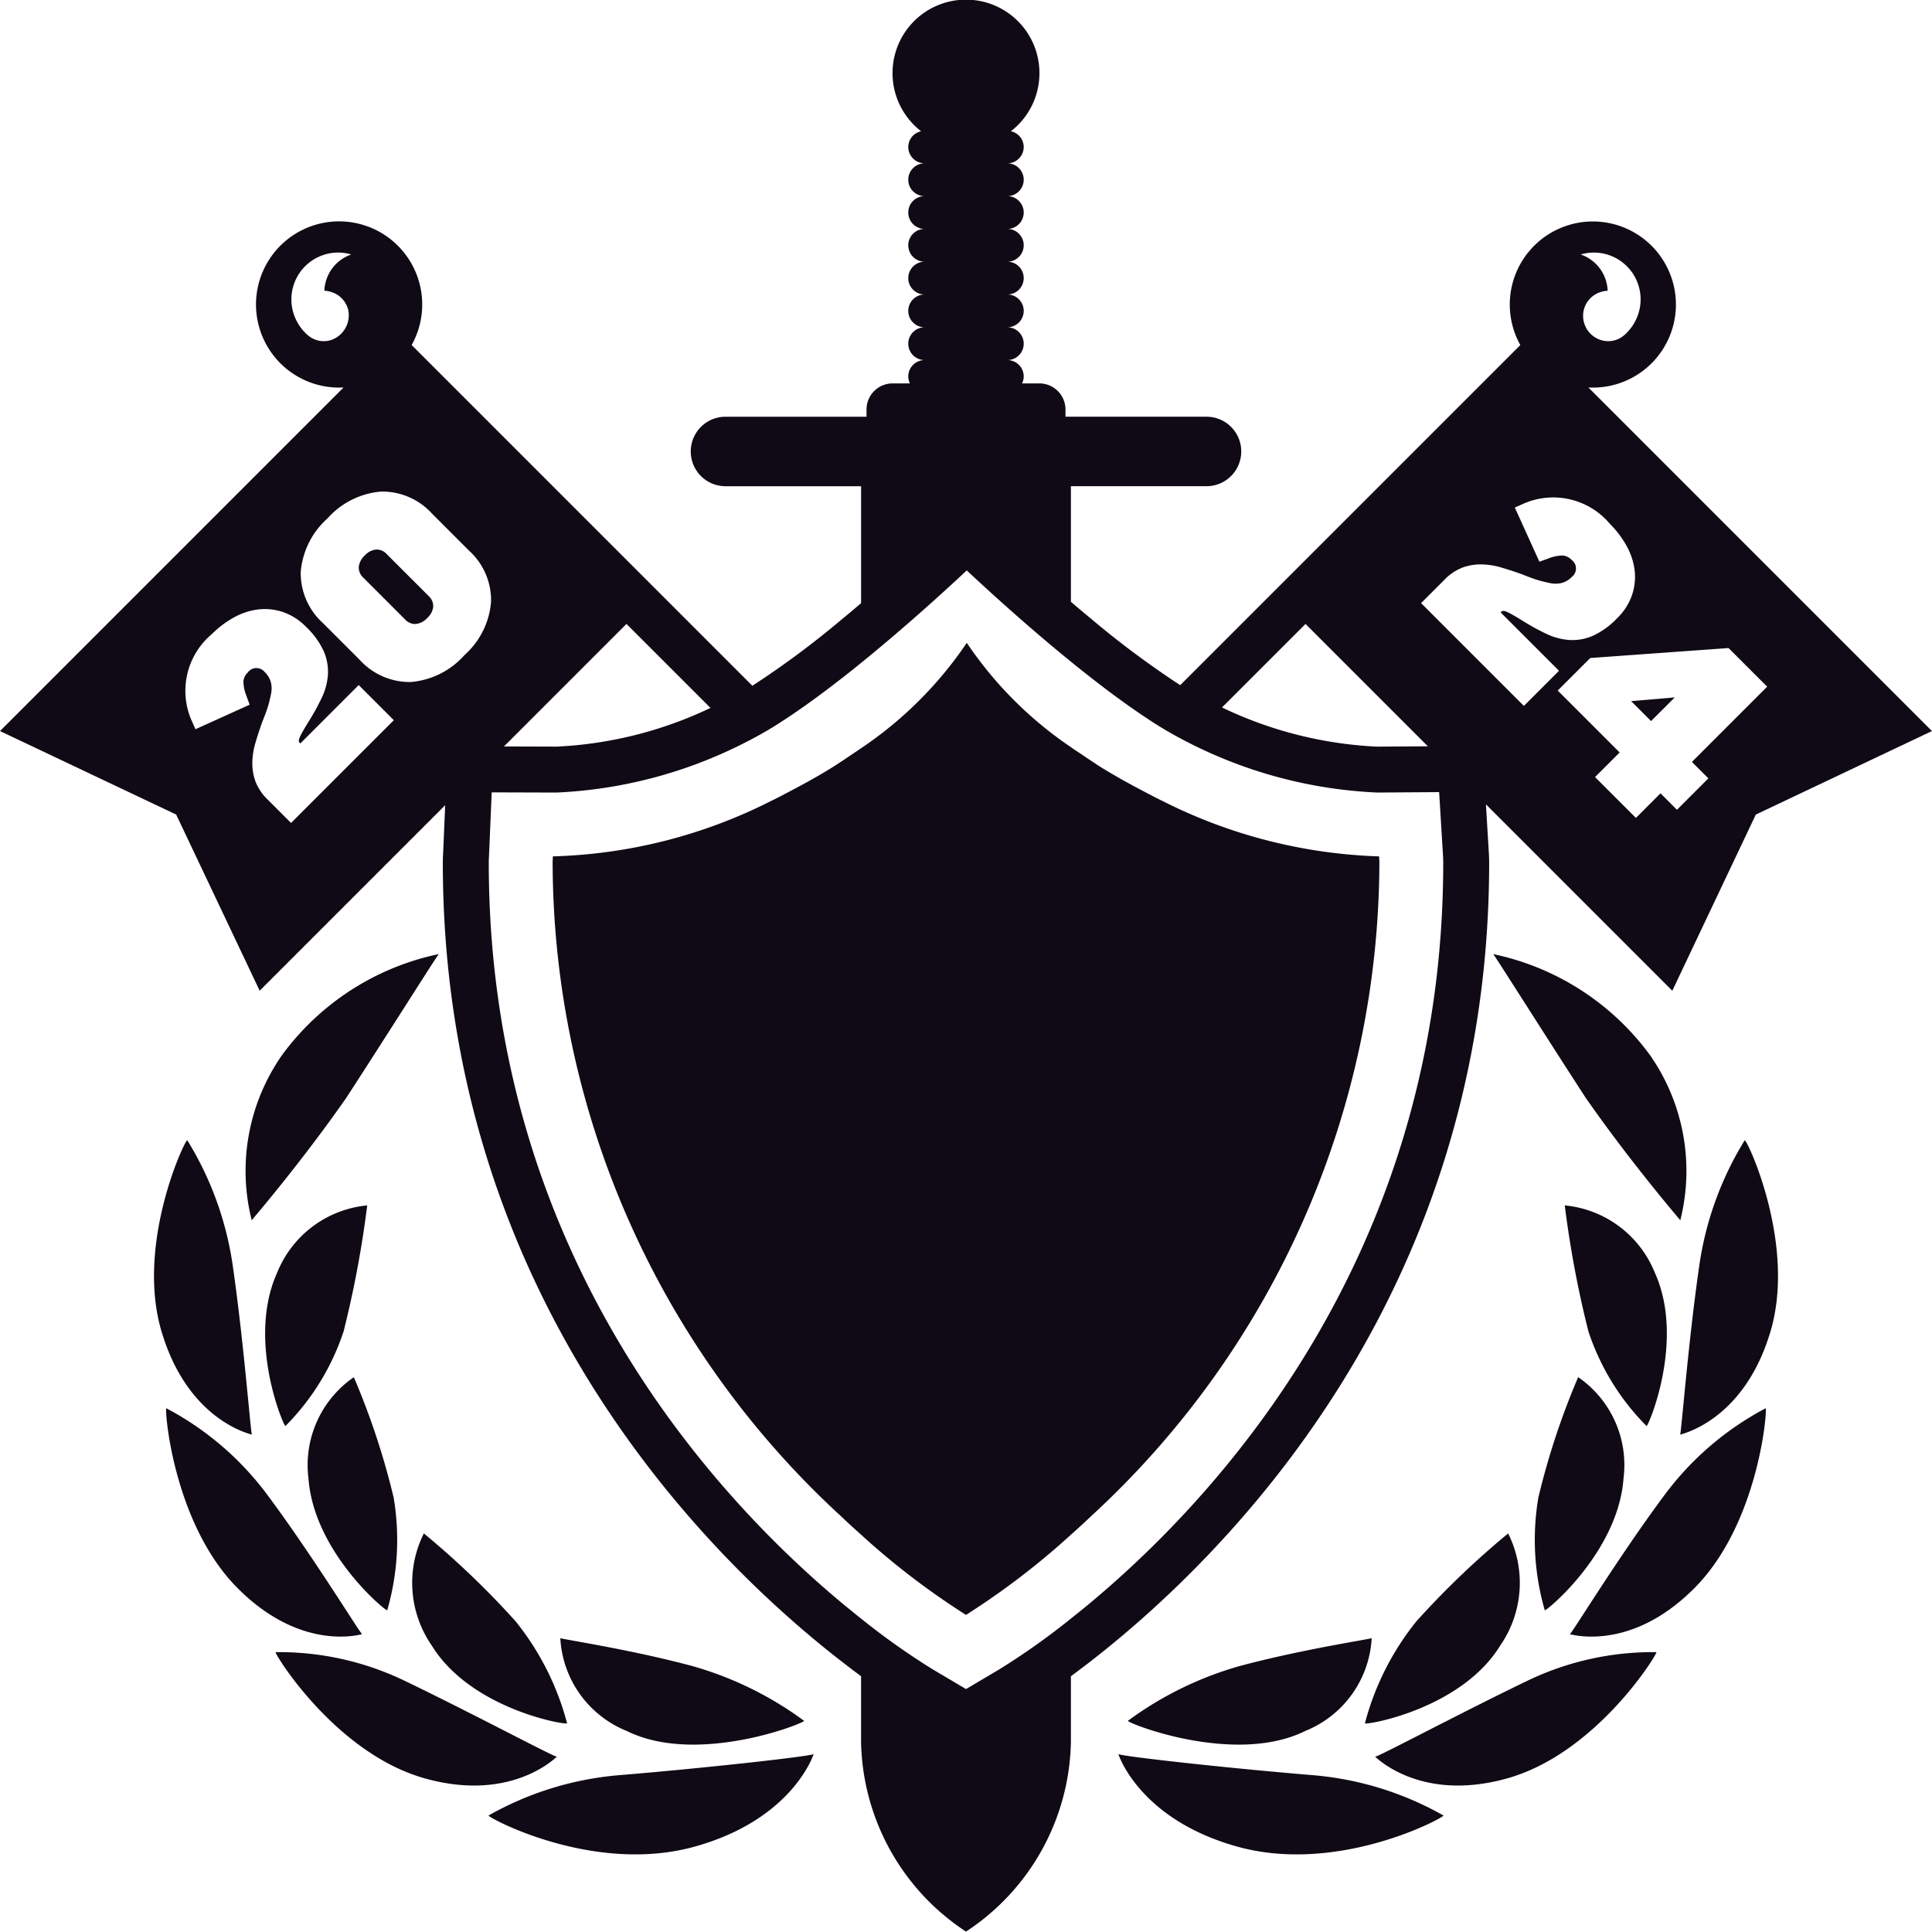 <svg xmlns="http://www.w3.org/2000/svg" width="33.838mm" height="33.832mm" viewBox="0 0 95.919 95.903"><defs><style>.a{fill:#0f0a15;}</style></defs><title>lvl-20-24</title><path class="a" d="M19.203,27.514a.678.678,0,0,0-.532-.23.886.886,0,0,0-.56.293.914.914,0,0,0-.299.565.671.671,0,0,0,.225.537L20.112,30.754a.668.668,0,0,0,.537.225.911.911,0,0,0,.564-.298.894.894,0,0,0,.295-.56.678.678,0,0,0-.23-.532Z"/><polygon class="a" points="83.147 34.625 80.981 34.809 81.972 35.799 83.147 34.625"/><path class="a" d="M13.986,52.405a10.04,10.04,0,0,0-1.49,8.179c.044-.061,2.418-2.813,4.697-6.081,2.15-3.311,4.521-7.083,4.593-7.135A12.933,12.933,0,0,0,13.986,52.405Z"/><path class="a" d="M12.507,71.23c-.059-.062-.395-4.521-.942-8.323A16.235,16.235,0,0,0,9.299,56.614c-.078-.126-2.671,5.309-1.205,9.729C9.478,70.668,12.584,71.221,12.507,71.23Z"/><path class="a" d="M17.981,81.136c-.088-.022-2.433-3.865-4.704-6.914A14.919,14.919,0,0,0,8.262,69.92c-.11-.09.308,5.78,3.615,9.008C15.089,82.092,18.043,81.095,17.981,81.136Z"/><path class="a" d="M20.061,83.434a14.352,14.352,0,0,0-6.375-1.408c-.132-.035,2.931,5.026,7.423,6.272,4.389,1.224,6.588-1.156,6.542-1.082C27.543,87.254,23.46,85.068,20.061,83.434Z"/><path class="a" d="M24.257,90.135c-.146.039,5.157,2.959,10.232,1.546,4.968-1.38,5.939-4.703,5.908-4.597-.12.116-5.63.72-9.615,1.046A15.808,15.808,0,0,0,24.257,90.135Z"/><path class="a" d="M18.231,59.846a5.365,5.365,0,0,0-4.465,3.325c-1.546,3.398.366,7.747.405,7.628a11.995,11.995,0,0,0,2.89-4.707A52.241,52.241,0,0,0,18.231,59.846Z"/><path class="a" d="M19.225,79.944a12.594,12.594,0,0,0,.318-5.593,37.164,37.164,0,0,0-1.976-5.976,5.292,5.292,0,0,0-2.254,5.01C15.575,77.097,19.239,80.073,19.225,79.944Z"/><path class="a" d="M21.043,76.132a5.478,5.478,0,0,0,.393,5.566c1.968,3.2,6.775,3.977,6.717,3.858a13.55,13.55,0,0,0-2.552-5.058A42.676,42.676,0,0,0,21.043,76.132Z"/><path class="a" d="M31.112,85.937c3.515,1.747,8.899-.413,8.807-.503A17.256,17.256,0,0,0,34.38,82.718c-3.148-.843-6.497-1.335-6.562-1.389A5.272,5.272,0,0,0,31.112,85.937Z"/><path class="a" d="M81.933,52.405a12.934,12.934,0,0,0-7.8-5.036c.071.052,2.443,3.824,4.593,7.135,2.279,3.268,4.653,6.019,4.697,6.081A10.04,10.04,0,0,0,81.933,52.405Z"/><path class="a" d="M86.62,56.614a16.235,16.235,0,0,0-2.265,6.294c-.548,3.802-.884,8.261-.942,8.323-.077-.009,3.029-.562,4.413-4.888C89.291,61.922,86.698,56.487,86.62,56.614Z"/><path class="a" d="M82.641,74.223c-2.271,3.048-4.615,6.892-4.704,6.914-.062-.042,2.892.956,6.104-2.208,3.307-3.228,3.725-9.098,3.615-9.008A14.919,14.919,0,0,0,82.641,74.223Z"/><path class="a" d="M75.858,83.434c-3.399,1.634-7.482,3.82-7.59,3.782-.046-.074,2.154,2.306,6.542,1.082,4.492-1.245,7.556-6.307,7.423-6.272A14.352,14.352,0,0,0,75.858,83.434Z"/><path class="a" d="M55.522,87.084c-.031-.106.94,3.216,5.908,4.597,5.075,1.413,10.378-1.506,10.232-1.546A15.808,15.808,0,0,0,65.137,88.13C61.152,87.803,55.642,87.2,55.522,87.084Z"/><path class="a" d="M81.747,70.799c.039.12,1.951-4.23.405-7.628a5.365,5.365,0,0,0-4.465-3.325,52.241,52.241,0,0,0,1.171,6.246A11.995,11.995,0,0,0,81.747,70.799Z"/><path class="a" d="M76.376,74.35a12.594,12.594,0,0,0,.318,5.593c-.014.129,3.65-2.847,3.912-6.56a5.292,5.292,0,0,0-2.254-5.01A37.174,37.174,0,0,0,76.376,74.35Z"/><path class="a" d="M74.483,81.698a5.478,5.478,0,0,0,.393-5.566,42.672,42.672,0,0,0-4.558,4.366,13.55,13.55,0,0,0-2.552,5.058C67.708,85.675,72.516,84.899,74.483,81.698Z"/><path class="a" d="M56,85.434c-.093.09,5.291,2.25,8.807.503a5.272,5.272,0,0,0,3.294-4.608c-.065.053-3.415.545-6.562,1.389A17.256,17.256,0,0,0,56,85.434Z"/><path class="a" d="M73.933,42.831c0-.173-.007-.345-.02-.565l-.14-2.331,9.253,9.253,4.146-8.746,8.746-4.146L78.861,19.238a4.124,4.124,0,1,0-3.38-2.107L58.595,34.017a45.331,45.331,0,0,1-4.427-3.298c-.168-.139-.335-.277-.5-.416-.169-.142-.335-.283-.5-.424v-5.74H59.9a1.725,1.725,0,1,0,0-3.45H52.898v-.357a1.297,1.297,0,0,0-1.297-1.297H50.743a.8.8,0,0,0,.082-.344.814.814,0,0,0-.814-.814.814.814,0,1,0,0-1.628.814.814,0,0,0,0-1.628.814.814,0,1,0,0-1.628.814.814,0,1,0,0-1.628.814.814,0,0,0,0-1.628h0a.814.814,0,0,0,0-1.628.814.814,0,0,0,.814-.814.802.802,0,0,0-.638-.778,3.647,3.647,0,1,0-4.456,0,.802.802,0,0,0-.638.778.814.814,0,0,0,.814.814.814.814,0,0,0,0,1.628.814.814,0,0,0,0,1.628.814.814,0,0,0,0,1.628.814.814,0,0,0,0,1.628.814.814,0,0,0,0,1.628.814.814,0,0,0,0,1.628h0a.814.814,0,0,0-.814.814.8.8,0,0,0,.082.344H44.317A1.297,1.297,0,0,0,43.02,20.333v.357H36.019a1.725,1.725,0,1,0,0,3.45h6.732v5.806c-.166.141-.331.282-.5.424-.165.138-.332.276-.5.414a44.477,44.477,0,0,1-4.398,3.263L20.437,17.13a4.126,4.126,0,1,0-3.38,2.107L0,36.295l8.746,4.146,4.146,8.746,9.21-9.21-.099,2.328c-.01.174-.018.348-.018.524,0,21.649,13.29,34.605,19.765,39.633.172.133.337.26.498.382.171.13.342.259.502.376v3.12h.008l-.006,0c-.001.026-.003.053-.003.079a11.511,11.511,0,0,0,5.21,9.481,11.511,11.511,0,0,0,5.21-9.481c0-.027-.002-.053-.003-.08h.002V83.222c.159-.117.329-.245.5-.374.162-.123.328-.249.5-.383C60.643,77.435,73.933,64.48,73.933,42.831ZM54.168,79.548c-.171.143-.335.276-.5.41q-.256.208-.5.402a35.155,35.155,0,0,1-3.596,2.545l-1.612.953-1.612-.953A35.156,35.156,0,0,1,42.75,80.36q-.245-.194-.501-.403c-.164-.134-.328-.266-.498-.409-6.482-5.42-17.485-17.456-17.485-36.717,0-.132.006-.263.015-.41l.131-3.082,3.216.01a22.793,22.793,0,0,0,9.295-2.446c.022-.011.046-.025.069-.036a18.753,18.753,0,0,0,2.011-1.171c.89-.584,1.823-1.269,2.747-1.989.167-.13.334-.259.5-.391.168-.134.334-.269.5-.404,2.178-1.765,4.182-3.595,5.247-4.592,1.053.986,3.022,2.785,5.17,4.53q.249.202.5.403c.166.132.333.263.5.393.933.73,1.877,1.425,2.777,2.019a19.095,19.095,0,0,0,2.007,1.175c.039.019.081.043.119.062a22.785,22.785,0,0,0,9.304,2.446l3.076-.021L71.637,42.4c.01.167.016.298.016.43C71.653,62.092,60.65,74.128,54.168,79.548ZM87.736,34.092,84,37.828l.817.816-1.56,1.56-.817-.817-1.221,1.221L79.191,38.58l1.221-1.221-3.075-3.075,1.615-1.615,6.866-.495Zm-7.801-8.076a4.845,4.845,0,0,1,.821,1.087,3.319,3.319,0,0,1,.399,1.207,2.829,2.829,0,0,1-.128,1.23,2.942,2.942,0,0,1-.744,1.157,3.929,3.929,0,0,1-1.197.867,2.563,2.563,0,0,1-1.148.212,3.17,3.17,0,0,1-1.156-.303,11.316,11.316,0,0,1-1.225-.676q-.477-.293-.707-.403c-.153-.073-.257-.083-.312-.028l-.037.037,2.9,2.9-1.744,1.744-5.103-5.104,1.156-1.156a2.499,2.499,0,0,1,.917-.615,2.614,2.614,0,0,1,.95-.15,3.727,3.727,0,0,1,.978.16q.496.146,1.01.33c.165.067.306.121.422.165.116.042.223.079.321.11s.195.058.293.082.207.05.33.074a1.301,1.301,0,0,0,.629-.006,1.13,1.13,0,0,0,.481-.297.529.529,0,0,0-.018-.846A.677.677,0,0,0,77.58,27.58a1.92,1.92,0,0,0-.693.143l-.459.165-1.221-2.689.431-.192A3.675,3.675,0,0,1,79.935,26.016ZM79.75,12.624a2.324,2.324,0,0,1,1.616,2.868,2.421,2.421,0,0,1-.524.951c-.013.014-.034.026-.039.043a1.815,1.815,0,0,1-.271.236.431.431,0,0,1-.076.05,1.206,1.206,0,0,1-.943.12,1.26,1.26,0,0,1-.871-1.545,1.243,1.243,0,0,1,.829-.849,1.222,1.222,0,0,1,.345-.063,1.979,1.979,0,0,0-1.335-1.8A2.276,2.276,0,0,1,79.75,12.624ZM64.816,30.978l6.074,6.074-2.522.017A19.891,19.891,0,0,1,60.67,35.124ZM27.631,37.068,25.02,37.06l6.083-6.083,4.17,4.17A19.841,19.841,0,0,1,27.631,37.068ZM16.406,16.892a1.206,1.206,0,0,1-.943-.12.431.431,0,0,1-.076-.05,1.815,1.815,0,0,1-.271-.236c-.005-.017-.026-.028-.039-.043a2.421,2.421,0,0,1-.524-.951,2.324,2.324,0,0,1,1.616-2.868,2.276,2.276,0,0,1,1.27.011,1.979,1.979,0,0,0-1.335,1.8,1.222,1.222,0,0,1,.345.063,1.243,1.243,0,0,1,.829.849,1.298,1.298,0,0,1-.871,1.545ZM14.449,40.858l-1.156-1.156a2.499,2.499,0,0,1-.615-.917,2.614,2.614,0,0,1-.15-.95,3.727,3.727,0,0,1,.16-.978q.146-.496.33-1.01c.067-.165.121-.306.165-.422.042-.116.079-.223.11-.321s.058-.195.082-.293.05-.207.074-.33a1.301,1.301,0,0,0-.006-.629,1.13,1.13,0,0,0-.297-.481.529.529,0,0,0-.846.018.677.677,0,0,0-.215.446,1.92,1.92,0,0,0,.143.693l.165.459L9.704,36.205l-.192-.431a3.675,3.675,0,0,1,1.01-4.296,4.845,4.845,0,0,1,1.087-.821,3.319,3.319,0,0,1,1.207-.399,2.829,2.829,0,0,1,1.23.128,2.942,2.942,0,0,1,1.157.744,3.929,3.929,0,0,1,.867,1.197,2.563,2.563,0,0,1,.212,1.148,3.17,3.17,0,0,1-.303,1.156,11.316,11.316,0,0,1-.676,1.225q-.293.477-.403.707c-.073.153-.083.257-.028.312l.037.037,2.9-2.9,1.744,1.744Zm5.942-6.998a3.342,3.342,0,0,1-2.537-1.105L16.027,30.928A3.335,3.335,0,0,1,14.93,28.399a4.006,4.006,0,0,1,1.335-2.667,3.983,3.983,0,0,1,2.658-1.326,3.332,3.332,0,0,1,2.528,1.097l1.827,1.827A3.327,3.327,0,0,1,24.38,29.863a3.96,3.96,0,0,1-1.321,2.662A3.995,3.995,0,0,1,20.391,33.86Z"/><path class="a" d="M57.699,39.759c-.377-.181-.736-.375-1.098-.566-.702-.371-1.385-.753-2.026-1.156-.14-.088-.27-.18-.407-.269-.17-.111-.335-.224-.5-.336s-.34-.222-.5-.336a19.209,19.209,0,0,1-5.17-5.18,19.308,19.308,0,0,1-5.247,5.232c-.161.114-.334.224-.5.336s-.329.226-.5.336c-.127.082-.249.165-.378.246-.643.402-1.326.784-2.029,1.153-.346.182-.688.367-1.047.54a25.479,25.479,0,0,1-10.848,2.758c-.004.105-.013.208-.013.314A44.212,44.212,0,0,0,41.75,75.275c.167.158.335.316.499.467.17.157.335.303.501.452a37.643,37.643,0,0,0,5.209,3.983,37.636,37.636,0,0,0,5.209-3.982c.166-.148.33-.294.5-.45.164-.151.332-.31.5-.468A44.212,44.212,0,0,0,68.483,42.83c0-.105-.009-.208-.013-.312A25.584,25.584,0,0,1,57.699,39.759Z"/></svg>